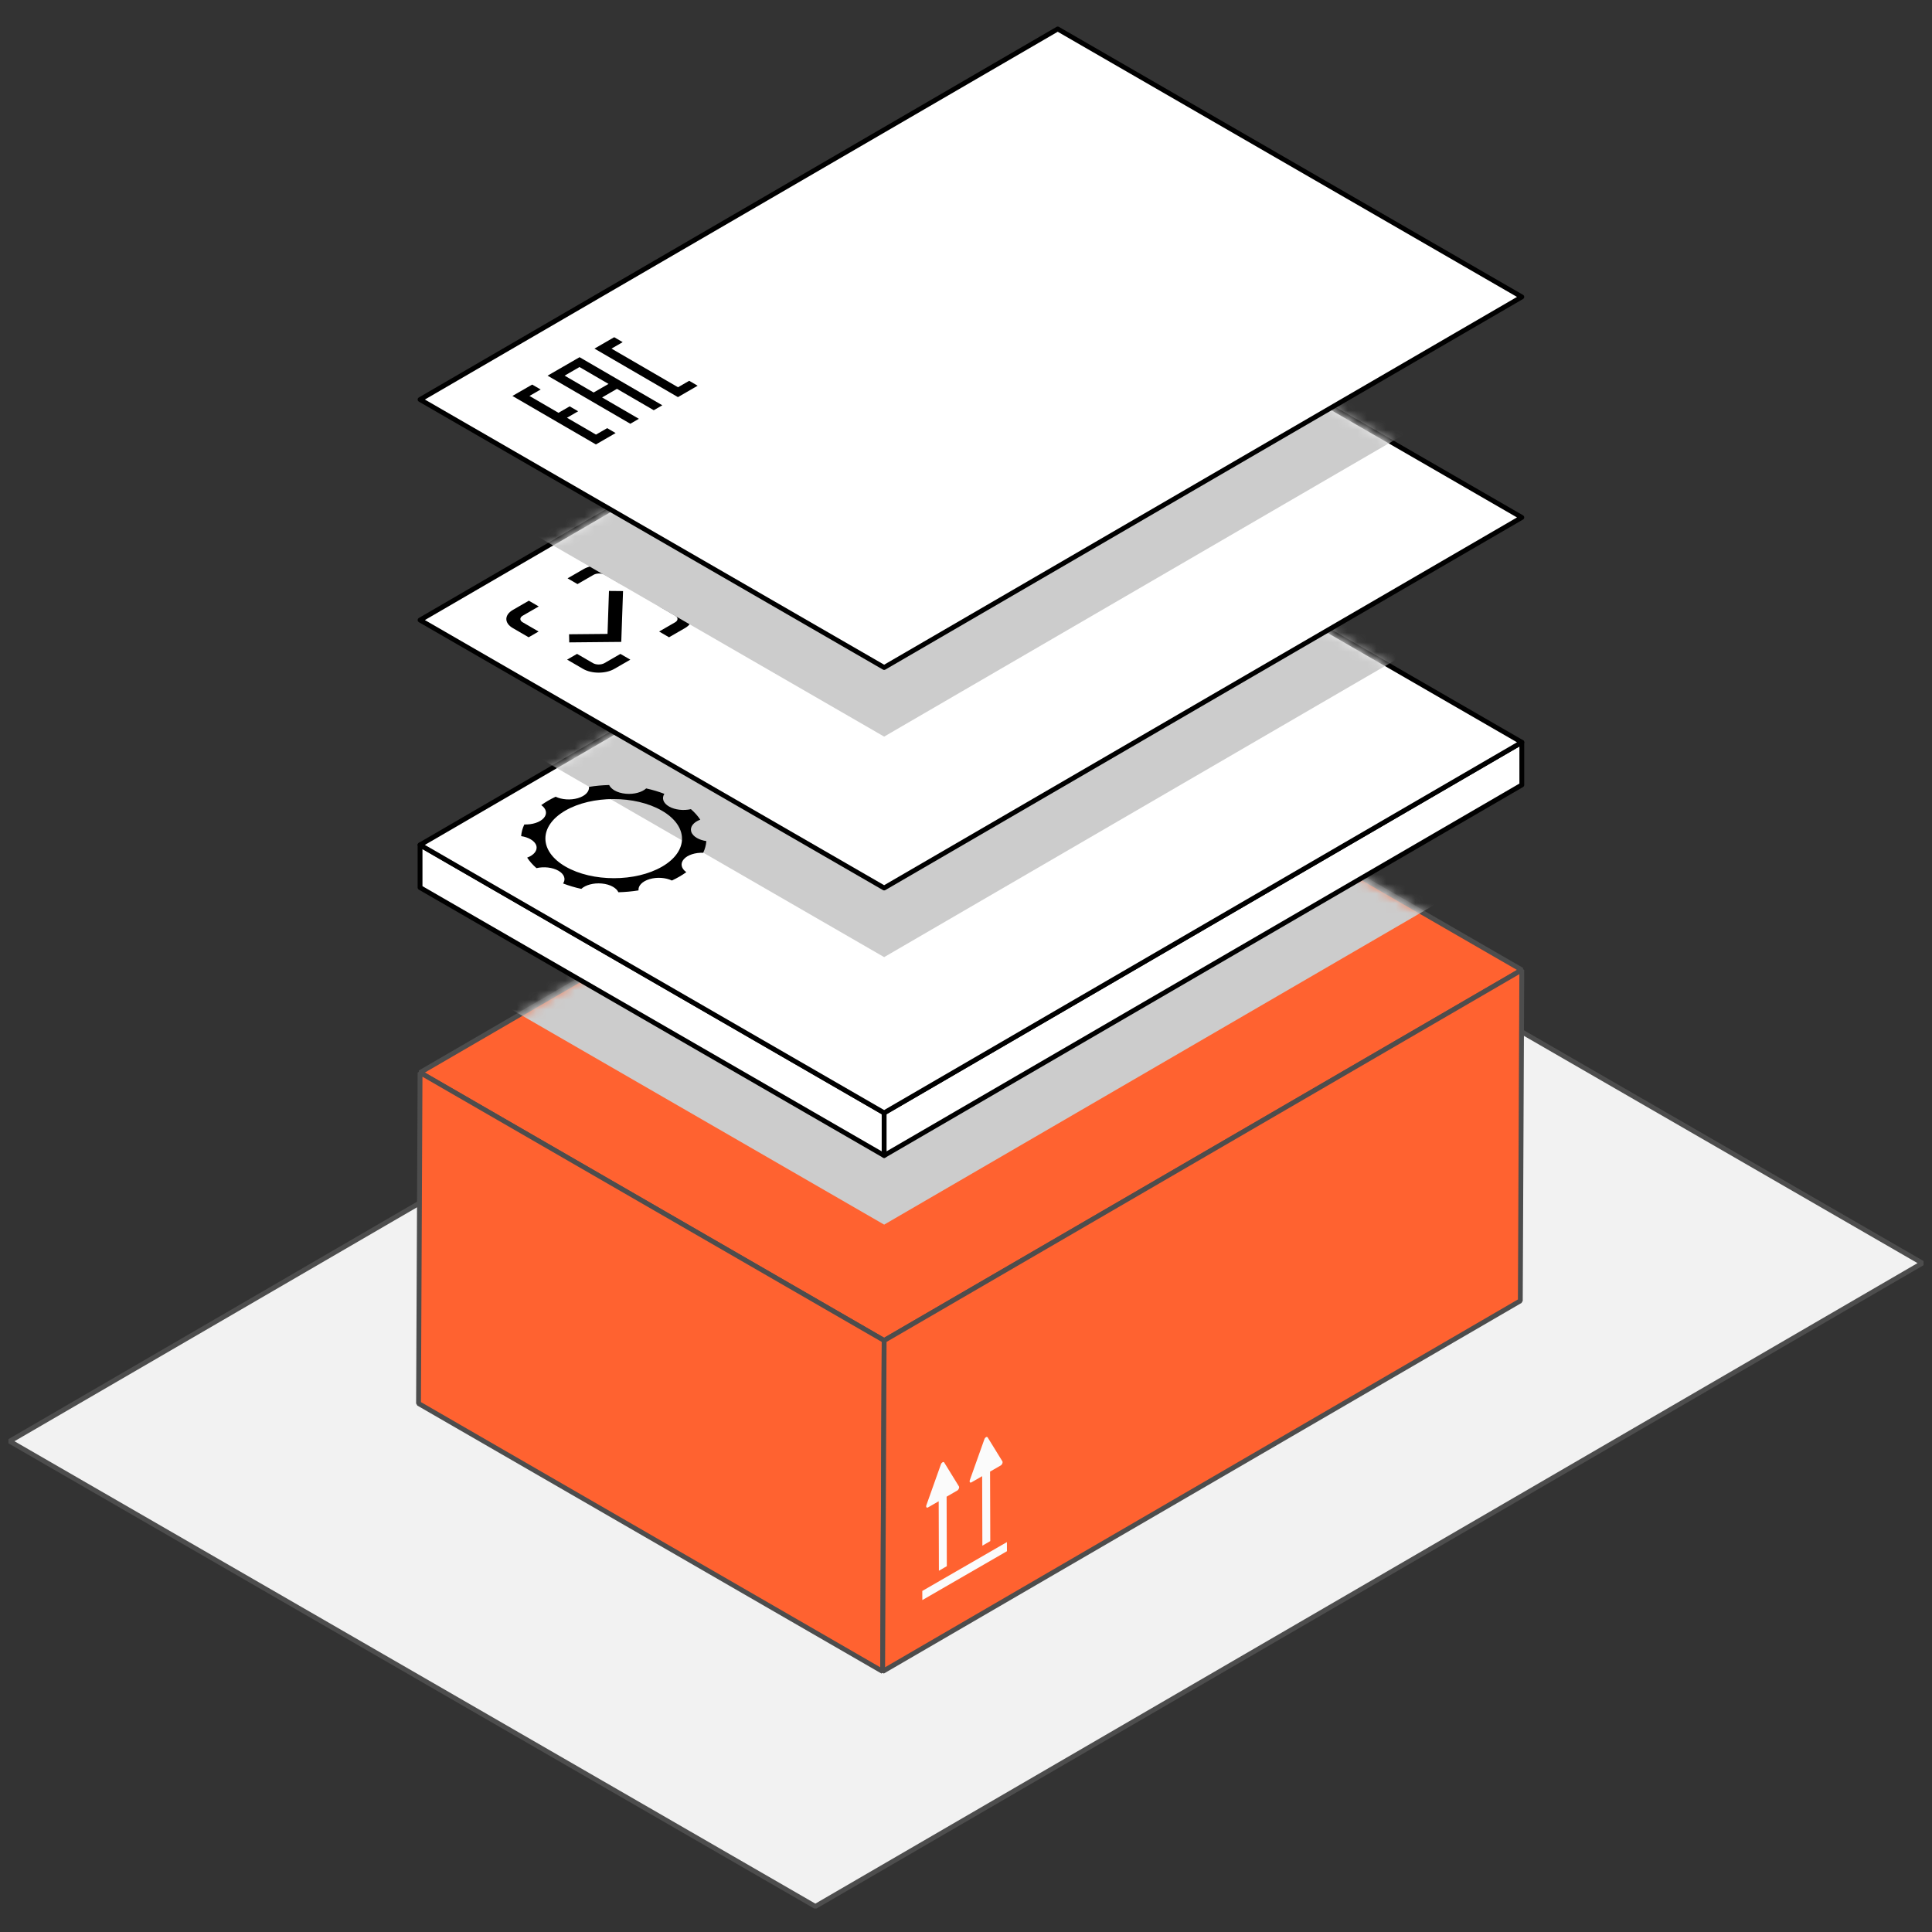<svg width="200" height="200" viewBox="0 0 200 200" fill="none" xmlns="http://www.w3.org/2000/svg">
<rect x="0" y="0" width="200" height="200" fill="#333333" stroke="none"/>
<path d="M115.597 82.601L199 130.757L84.406 197.352L1 149.196L115.597 82.601Z" fill="#F2F2F2" stroke="#4D4D4D" stroke-width="0.5" stroke-linejoin="bevel"/>
<path d="M109.495 72.672L157.537 100.408L91.526 138.771L43.484 111.032L109.495 72.672Z" fill="#FF6230" stroke="#4D4D4D" stroke-width="0.5" stroke-linejoin="bevel"/>
<path d="M43.484 111.031L91.53 138.771L91.372 173.028L43.326 145.288L43.484 111.031Z" fill="#FF6230" stroke="#4D4D4D" stroke-width="0.5" stroke-linejoin="bevel"/>
<path d="M157.537 100.407L157.383 134.664L91.372 173.028L91.526 138.771L157.537 100.407Z" fill="#FF6230" stroke="#4D4D4D" stroke-width="0.5" stroke-linejoin="bevel"/>
<g style="mix-blend-mode:multiply">
<mask id="mask0_44_5129" style="mask-type:luminance" maskUnits="userSpaceOnUse" x="43" y="72" width="115" height="67">
<path d="M109.495 72.673L157.538 100.409L91.527 138.772L43.484 111.033L109.495 72.673Z" fill="white"/>
</mask>
<g mask="url(#mask0_44_5129)">
<path d="M43.484 99.037L109.495 60.674L157.538 88.413L91.527 126.773L43.484 99.037Z" fill="#CCCCCC"/>
</g>
</g>
<path d="M104.235 159.637L104.239 160.581L95.479 165.64L95.475 164.695L104.235 159.637Z" fill="#FBFBFB"/>
<path d="M102.069 148.778C102.139 148.737 102.205 148.741 102.242 148.8L103.768 151.278C103.834 151.388 103.742 151.619 103.595 151.704L102.492 152.34L102.514 159.534L101.694 160.008L101.672 152.814L100.57 153.45C100.423 153.535 100.331 153.41 100.397 153.222L101.9 148.998C101.933 148.895 102 148.818 102.069 148.778Z" fill="#FBFBFB"/>
<path d="M97.57 151.374C97.64 151.333 97.706 151.337 97.743 151.396L99.269 153.873C99.335 153.983 99.243 154.215 99.096 154.3L97.993 154.936L98.015 162.13L97.195 162.604L97.173 155.41L96.07 156.046C95.923 156.13 95.832 156.005 95.898 155.818L97.401 151.594C97.434 151.491 97.504 151.414 97.57 151.374Z" fill="#FBFBFB"/>
<path d="M43.484 87.465L91.527 115.201V119.619L43.484 91.88V87.465Z" fill="white" stroke="black" stroke-width="0.5" stroke-miterlimit="10" stroke-linecap="round" stroke-linejoin="round"/>
<path d="M91.527 115.201L157.538 76.841V81.259L91.527 119.619V115.201Z" fill="white" stroke="black" stroke-width="0.5" stroke-miterlimit="10" stroke-linecap="round" stroke-linejoin="round"/>
<path d="M43.484 87.465L109.495 49.102L157.538 76.841L91.527 115.201L43.484 87.465Z" fill="white" stroke="black" stroke-width="0.5" stroke-miterlimit="10" stroke-linecap="round" stroke-linejoin="round"/>
<g style="mix-blend-mode:multiply">
<mask id="mask1_44_5129" style="mask-type:luminance" maskUnits="userSpaceOnUse" x="43" y="49" width="115" height="67">
<path d="M43.484 87.465L109.495 49.102L157.537 76.841L91.526 115.201L43.484 87.465Z" fill="white"/>
</mask>
<g mask="url(#mask1_44_5129)">
<path d="M43.484 71.341L109.495 32.977L157.538 60.717L91.527 99.081L43.484 71.341Z" fill="#CCCCCC"/>
</g>
</g>
<path d="M69.555 91.152C68.922 90.851 68.018 90.777 67.246 91.005C66.471 91.237 66.048 91.704 66.099 92.174C65.761 92.226 65.419 92.273 65.063 92.303C64.713 92.336 64.364 92.354 64.015 92.365C63.919 92.152 63.725 91.957 63.456 91.803C63.151 91.626 62.75 91.501 62.291 91.461C61.431 91.384 60.611 91.615 60.177 92.016C59.512 91.873 58.883 91.682 58.291 91.457C58.589 91.016 58.431 90.498 57.813 90.141C57.196 89.785 56.295 89.693 55.534 89.869C55.148 89.531 54.825 89.167 54.571 88.781C55.259 88.528 55.663 88.053 55.523 87.553C55.45 87.289 55.233 87.057 54.928 86.881C54.659 86.726 54.321 86.612 53.95 86.557C53.979 86.142 54.093 85.737 54.277 85.348C55.093 85.377 55.898 85.131 56.292 84.682C56.685 84.234 56.553 83.712 56.031 83.344C56.468 83.028 56.968 82.734 57.519 82.477C58.152 82.778 59.052 82.852 59.828 82.624C60.6 82.396 61.023 81.929 60.971 81.459C61.309 81.403 61.655 81.359 62.004 81.326C62.357 81.293 62.71 81.275 63.059 81.264C63.158 81.477 63.353 81.672 63.618 81.826C63.923 82.003 64.324 82.127 64.783 82.168C65.644 82.245 66.46 82.014 66.893 81.617C67.559 81.764 68.187 81.951 68.775 82.179C68.485 82.617 68.643 83.135 69.257 83.488C69.871 83.844 70.768 83.933 71.525 83.763C71.911 84.102 72.238 84.466 72.492 84.852C71.808 85.105 71.411 85.579 71.551 86.076C71.624 86.34 71.841 86.572 72.147 86.748C72.415 86.903 72.749 87.013 73.121 87.072C73.088 87.484 72.977 87.892 72.797 88.278C71.981 88.248 71.176 88.498 70.786 88.947C70.393 89.395 70.525 89.917 71.047 90.285C70.606 90.605 70.106 90.895 69.555 91.152ZM58.545 89.711C61.317 91.31 65.794 91.31 68.544 89.711C71.297 88.112 71.286 85.517 68.514 83.918C65.746 82.319 61.265 82.319 58.512 83.918C55.762 85.521 55.777 88.112 58.545 89.711Z" fill="black"/>
<path d="M43.484 64.189L109.495 25.825L157.538 53.565L91.527 91.924L43.484 64.189Z" fill="white" stroke="black" stroke-width="0.5" stroke-miterlimit="10" stroke-linecap="round" stroke-linejoin="round"/>
<path d="M53.09 63.14C52.197 63.659 52.19 64.497 53.079 65.015L54.726 65.971L55.755 65.375L54.109 64.42C53.785 64.232 53.785 63.923 54.112 63.736L55.77 62.78L54.745 62.185L53.09 63.14Z" fill="black"/>
<path d="M58.755 59.869L59.781 60.465L61.438 59.509C61.766 59.321 62.295 59.321 62.618 59.509L64.265 60.465L65.298 59.869L63.651 58.913C62.762 58.395 61.31 58.395 60.413 58.913L58.755 59.869Z" fill="black"/>
<path d="M68.244 62.776L69.894 63.736C70.218 63.923 70.218 64.232 69.891 64.419L68.233 65.375L69.258 65.971L70.916 65.015C71.813 64.497 71.817 63.658 70.927 63.14L69.277 62.181L68.244 62.776Z" fill="black"/>
<path d="M63.041 61.174L62.891 65.622L58.909 65.659L58.928 66.5L64.313 66.449L64.497 61.188L63.041 61.174Z" fill="black"/>
<path d="M58.708 68.284L60.358 69.243C61.248 69.762 62.7 69.762 63.593 69.243L65.251 68.288L64.225 67.692L62.568 68.648C62.24 68.835 61.711 68.835 61.388 68.648L59.737 67.689L58.708 68.284Z" fill="black"/>
<g style="mix-blend-mode:multiply">
<mask id="mask2_44_5129" style="mask-type:luminance" maskUnits="userSpaceOnUse" x="43" y="25" width="115" height="67">
<path d="M43.484 64.188L109.495 25.824L157.537 53.564L91.526 91.924L43.484 64.188Z" fill="white"/>
</mask>
<g mask="url(#mask2_44_5129)">
<path d="M43.484 48.513L109.495 10.153L157.538 37.893L91.527 76.253L43.484 48.513Z" fill="#CCCCCC"/>
</g>
</g>
<path d="M43.484 41.36L109.495 3L157.538 30.736L91.527 69.099L43.484 41.36Z" fill="white" stroke="black" stroke-width="0.5" stroke-miterlimit="10" stroke-linecap="round" stroke-linejoin="round"/>
<path d="M61.538 36.088L62.416 36.596L69.302 40.599L70.18 41.11L72.221 39.93L71.346 39.419L70.188 40.088L63.302 36.088L64.46 35.419L63.582 34.908L61.538 36.088Z" fill="black"/>
<path d="M60.435 37.231L60.872 37.485L68.563 41.955L67.677 42.466L63.868 40.253L62.328 41.142L66.136 43.355L65.25 43.867L57.56 39.396L57.123 39.143L56.685 38.889L59.997 36.977L60.435 37.231ZM61.453 40.632L62.993 39.742L59.99 37.996L58.45 38.885L61.453 40.632Z" fill="black"/>
<path d="M53.046 40.988L53.487 41.245L53.925 41.499L56.928 43.245L57.807 43.756L60.81 45.498L61.251 45.756L61.689 46.009L63.729 44.829L62.854 44.322L61.696 44.991L58.693 43.245L59.851 42.576L58.972 42.065L57.814 42.734L54.811 40.988L55.969 40.319L55.09 39.812L53.046 40.988Z" fill="black"/>
</svg>
